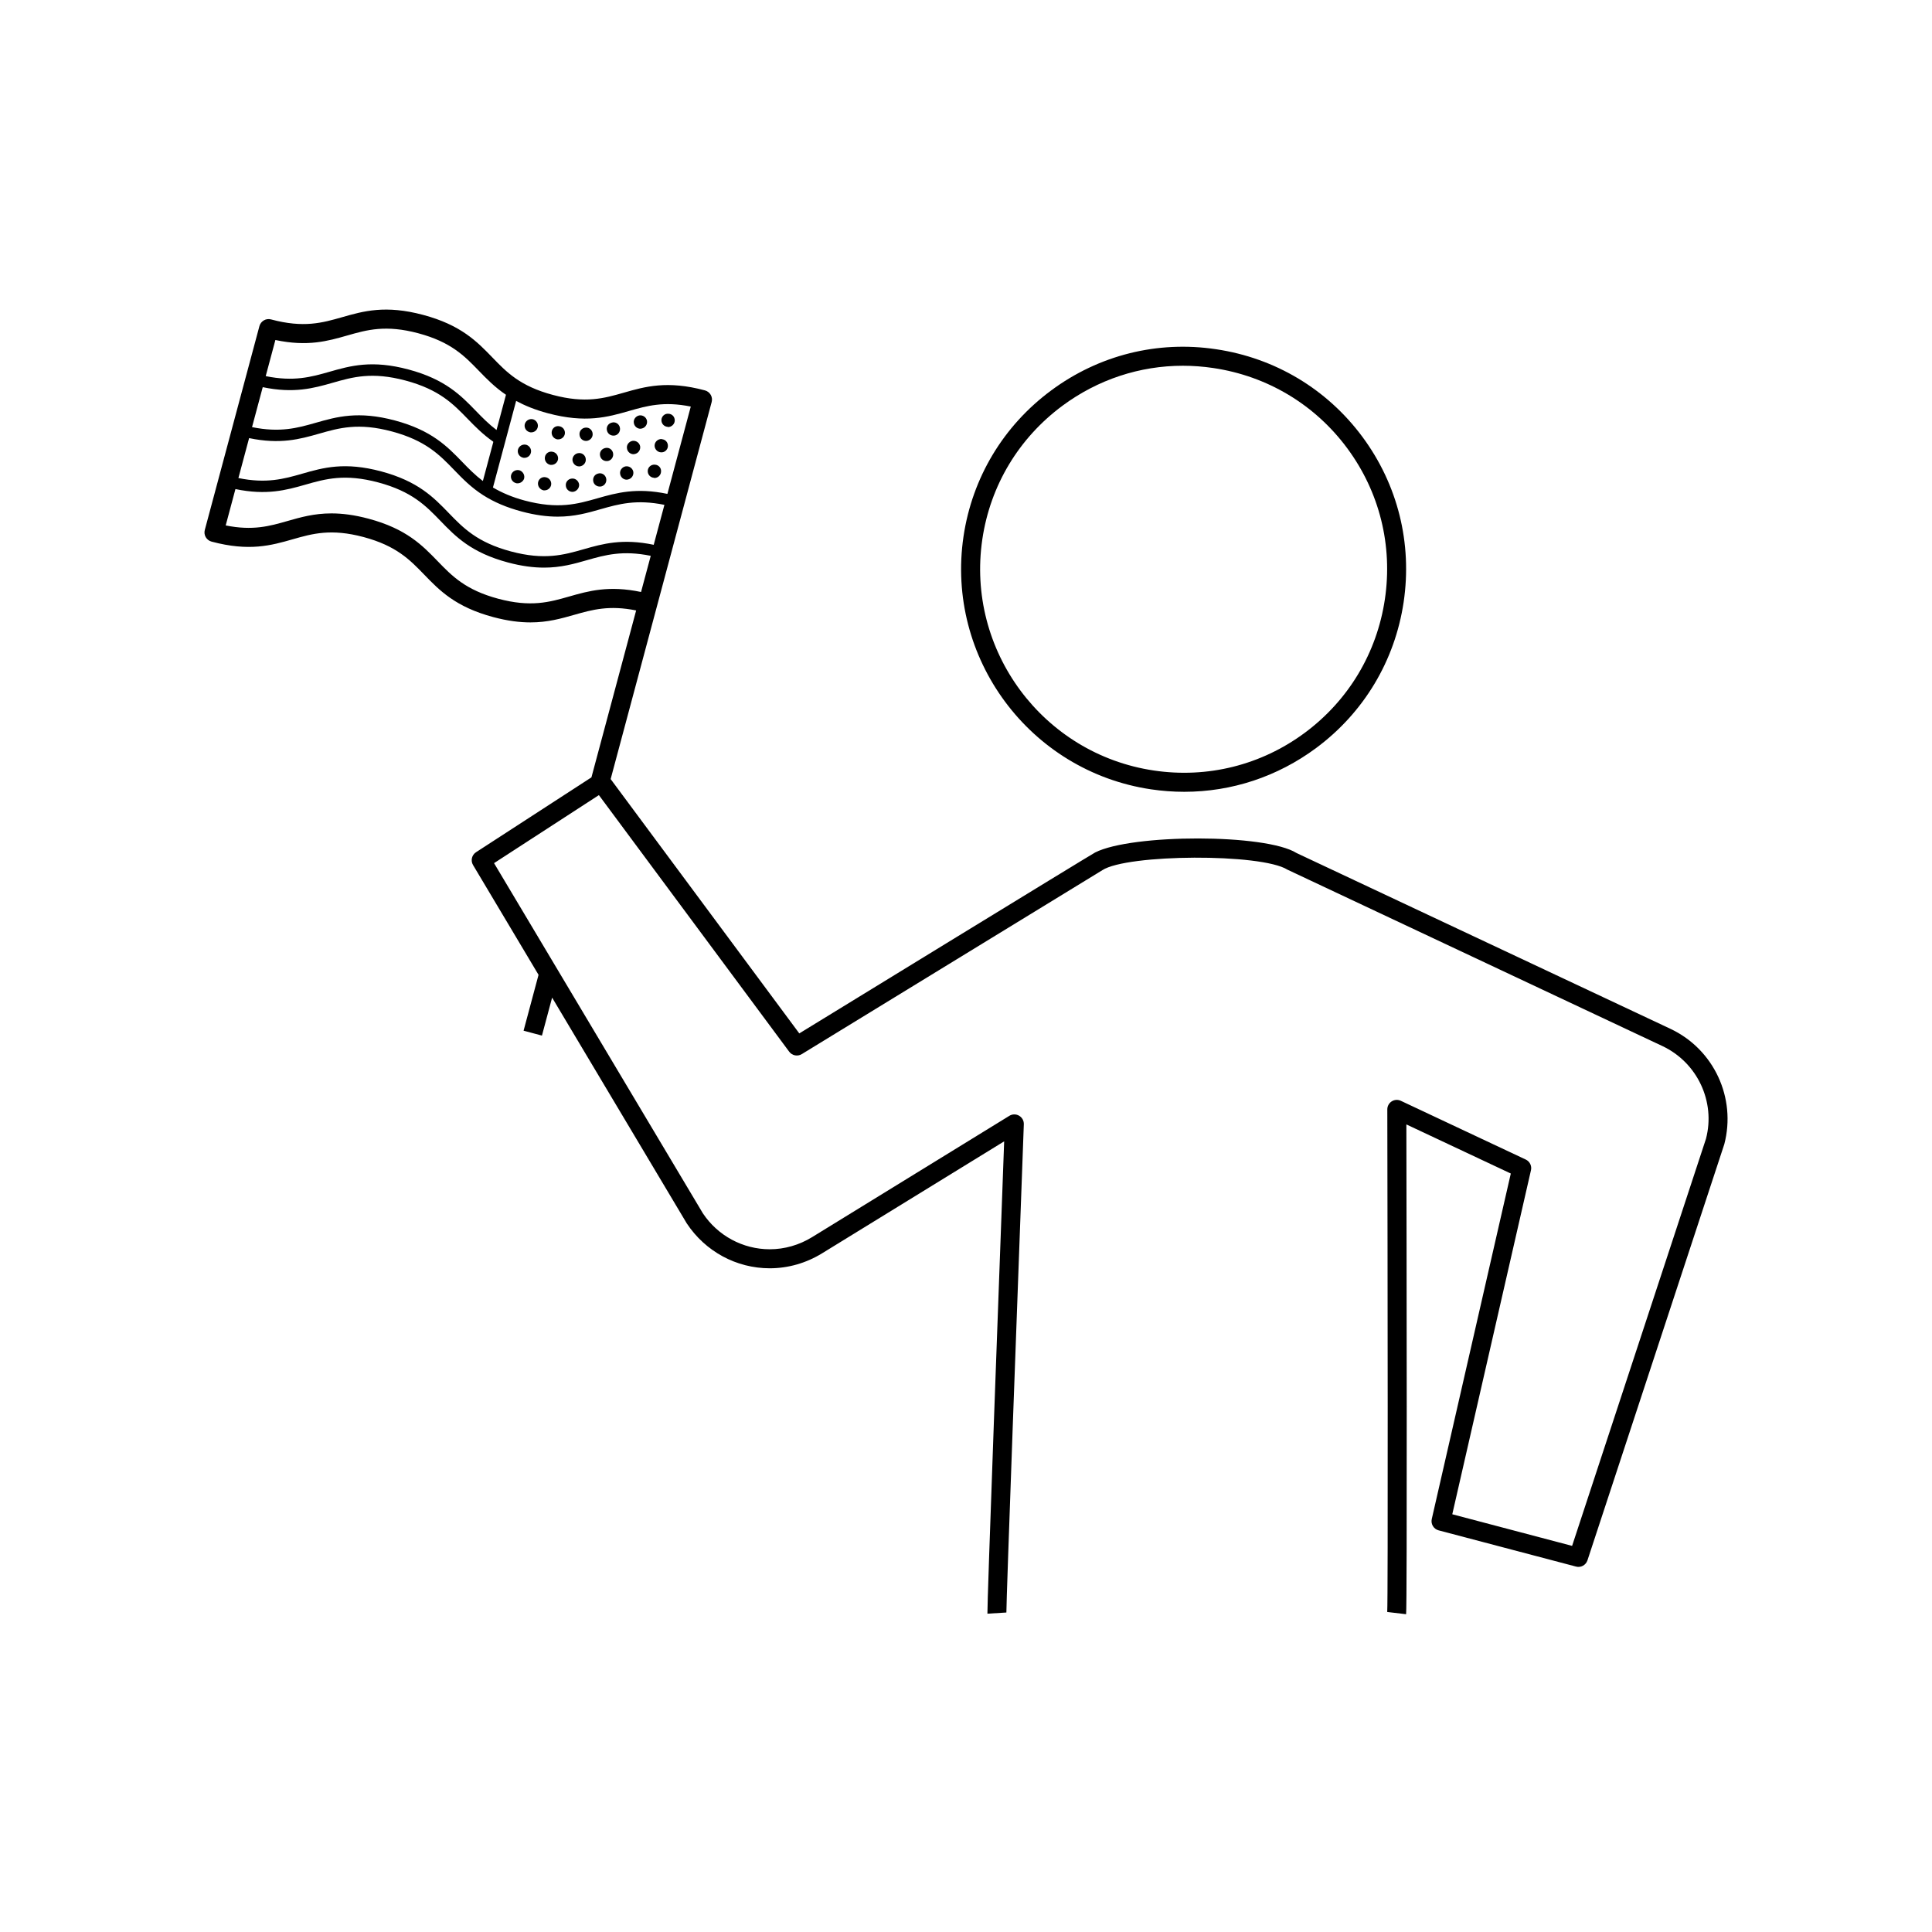 <?xml version="1.0" encoding="UTF-8"?>
<!-- Uploaded to: ICON Repo, www.svgrepo.com, Generator: ICON Repo Mixer Tools -->
<svg fill="#000000" width="800px" height="800px" version="1.1" viewBox="144 144 512 512" xmlns="http://www.w3.org/2000/svg">
 <g>
  <path d="m449.02 353.18c2.949 0.438 5.894 0.656 8.82 0.656 12.535 0 24.695-3.996 34.949-11.602 12.629-9.371 20.867-23.102 23.191-38.664 2.316-15.602-1.562-31.156-10.926-43.801-9.375-12.656-23.148-20.898-38.777-23.219-15.531-2.336-31.043 1.543-43.695 10.914-12.68 9.387-20.93 23.129-23.242 38.699-4.762 32.168 17.523 62.23 49.68 67.016zm-44.691-66.281c2.109-14.238 9.656-26.801 21.25-35.387 9.375-6.938 20.469-10.586 31.891-10.586 2.676 0 5.371 0.203 8.07 0.605 14.297 2.121 26.898 9.664 35.473 21.234 8.566 11.562 12.117 25.789 9.992 40.059-2.121 14.234-9.656 26.793-21.207 35.363-11.562 8.578-25.789 12.125-40.027 10.004-29.414-4.367-49.801-31.863-45.441-61.293z"/>
  <path d="m586.75 416.68-99.156-46.621c-8.16-5.148-43.645-5.09-53.367-0.145-0.297 0.055-78.406 47.949-78.406 47.949l-49.992-67.398 12.297-45.902 14.473-54.02c0.172-0.645 0.086-1.336-0.25-1.91-0.336-0.574-0.887-1.004-1.531-1.176-10.004-2.68-15.852-1.008-21.504 0.609-5.223 1.492-10.152 2.91-18.824 0.586-8.656-2.316-12.223-6.004-16-9.914-4.09-4.227-8.316-8.602-18.332-11.281-10.012-2.684-15.852-1.008-21.508 0.609-5.231 1.492-10.168 2.902-18.816 0.586-0.641-0.176-1.336-0.086-1.91 0.25-0.574 0.336-1.004 0.887-1.176 1.531l-14.473 54.012c-0.172 0.645-0.086 1.336 0.25 1.91 0.336 0.574 0.887 1.004 1.531 1.176 10.004 2.676 15.852 1.004 21.512-0.613 5.223-1.492 10.168-2.902 18.816-0.586 8.66 2.324 12.227 6.012 16.008 9.922 4.09 4.227 8.316 8.602 18.324 11.281 3.82 1.023 7.031 1.41 9.859 1.41 4.578 0 8.152-1.023 11.648-2.019 4.707-1.34 9.199-2.602 16.363-1.148l-11.848 44.23-30.582 19.84c-1.137 0.734-1.484 2.242-0.789 3.402l17.352 29.094-3.965 14.801 4.867 1.301 2.695-10.066 35.684 59.836c4.934 7.453 13.16 11.895 21.996 11.895 4.848 0 9.637-1.367 13.855-3.961l48.262-29.676c-1.273 34.426-4.566 123.63-4.438 125.17l5.027-0.309c-0.047-2.629 3.004-85.785 4.621-129.39 0.035-0.934-0.441-1.797-1.25-2.266-0.801-0.473-1.797-0.465-2.59 0.031l-52.27 32.145c-3.422 2.102-7.301 3.215-11.219 3.215-7.144 0-13.793-3.606-17.734-9.543l-55.332-92.785 27.785-18.027 50.43 67.992c0.777 1.047 2.227 1.328 3.34 0.645 0 0 79.391-48.582 79.648-48.742 6.566-4.289 42.113-4.504 49.039-0.145l99.418 46.77c9.266 4.387 14.086 14.781 11.512 24.562l-35.477 107.88-31.754-8.379 20.852-91.168c0.266-1.152-0.312-2.336-1.379-2.836l-33.105-15.566c-0.785-0.371-1.699-0.312-2.422 0.152-0.727 0.465-1.168 1.27-1.164 2.133 0.074 35.953 0.211 129.96-0.023 133.18l5.004 0.594c0.297-2.144 0.125-101.02 0.07-129.8l27.676 13.012-20.945 91.566c-0.301 1.324 0.5 2.648 1.812 2.996l36.406 9.598c1.285 0.359 2.621-0.387 3.039-1.648l36.266-110.28c3.215-12.27-2.75-25.117-14.207-30.547zm-312.07-155.65c0.016 0.035 0.035 0.055 0.055 0.09l-2.769 10.352c-2.07-1.566-3.727-3.254-5.445-5.031-3.988-4.125-8.121-8.398-17.852-11.008-9.742-2.609-15.453-0.973-20.98 0.605-4.848 1.387-9.473 2.672-16.898 1.152l2.836-10.586c8.254 1.727 13.477 0.277 18.512-1.16 5.359-1.535 10.43-2.977 19.355-0.59 8.934 2.394 12.594 6.184 16.48 10.188 1.957 2.016 4.004 4.09 6.707 5.988zm-46.156-2.09c5.367-1.535 10.438-2.988 19.363-0.59 8.922 2.394 12.582 6.184 16.461 10.188 2.195 2.273 4.465 4.621 7.707 6.695 2.883 1.84 6.203 3.254 10.156 4.312 3.707 0.996 6.832 1.371 9.586 1.371 4.473 0 7.965-0.996 11.383-1.977 4.84-1.379 9.473-2.664 16.898-1.148l-2.836 10.586c-8.246-1.727-13.477-0.277-18.512 1.16-5.359 1.531-10.43 2.977-19.355 0.59-8.922-2.394-12.59-6.184-16.465-10.188-3.996-4.133-8.121-8.398-17.859-11.008-9.73-2.613-15.445-0.984-20.973 0.605-4.84 1.387-9.477 2.676-16.898 1.152l2.836-10.586c8.254 1.723 13.477 0.273 18.508-1.164zm82.176-6.031c4.711-1.344 9.191-2.625 16.363-1.164l-6.195 23.141c-8.254-1.727-13.477-0.277-18.512 1.16-5.367 1.527-10.422 2.977-19.355 0.59-3.246-0.871-5.949-2.035-8.363-3.445l6.144-22.945c2.293 1.234 4.996 2.359 8.41 3.269 10.012 2.684 15.855 1.016 21.508-0.605zm-93.719-18.805c8.551 1.809 13.887 0.281 19.059-1.199 5.223-1.492 10.168-2.898 18.816-0.586 8.664 2.316 12.234 6.012 16.016 9.914 2.106 2.176 4.262 4.387 7.215 6.387l-2.5 9.332c-2.062-1.562-3.723-3.25-5.438-5.019-3.996-4.125-8.125-8.398-17.863-11.008-9.738-2.613-15.445-0.977-20.973 0.598-4.84 1.387-9.477 2.672-16.898 1.152zm77.852 67.977c-5.223 1.496-10.156 2.906-18.812 0.586-8.656-2.324-12.227-6.012-16.008-9.922-4.09-4.227-8.316-8.602-18.324-11.281-3.82-1.023-7.031-1.41-9.859-1.41-4.578 0-8.152 1.023-11.648 2.019-4.715 1.352-9.191 2.625-16.367 1.168l2.578-9.633c8.254 1.715 13.477 0.277 18.516-1.164 5.367-1.531 10.43-2.977 19.355-0.59 8.926 2.394 12.594 6.184 16.469 10.191 3.988 4.133 8.121 8.398 17.855 11.008 3.707 0.996 6.832 1.371 9.586 1.371 4.473 0 7.965-0.996 11.383-1.977 4.84-1.387 9.465-2.664 16.898-1.148l-2.57 9.582c-8.531-1.793-13.871-0.281-19.051 1.199z"/>
  <path d="m313.7 257.62c0.102 0 0.25-0.051 0.352-0.051 0.957-0.203 1.562-1.109 1.41-2.066-0.203-0.957-1.109-1.562-2.066-1.41-0.957 0.203-1.613 1.109-1.41 2.066 0.152 0.855 0.91 1.461 1.715 1.461z"/>
  <path d="m306.54 259.44c0.152 0 0.301 0 0.504-0.051 0.906-0.25 1.461-1.211 1.211-2.168s-1.211-1.512-2.168-1.211c-0.957 0.25-1.512 1.211-1.211 2.168 0.203 0.758 0.906 1.262 1.664 1.262z"/>
  <path d="m299.29 260.85h0.152c0.957-0.102 1.715-0.957 1.613-1.914-0.051-0.957-0.906-1.715-1.863-1.613-0.957 0.051-1.715 0.906-1.613 1.863 0.051 0.957 0.805 1.664 1.711 1.664z"/>
  <path d="m291.68 260.44h0.25c0.855 0 1.613-0.605 1.762-1.461 0.152-0.957-0.504-1.863-1.461-2.016-0.957-0.203-1.863 0.453-2.016 1.41-0.148 0.961 0.457 1.867 1.465 2.066z"/>
  <path d="m320.95 257.12c0.051 0.051 0.051 0.051 0.102 0.051 0.906 0 1.715-0.754 1.762-1.664 0.051-1.008-0.656-1.812-1.664-1.863-0.957-0.102-1.812 0.656-1.863 1.613-0.047 1.008 0.707 1.812 1.664 1.863z"/>
  <path d="m284.22 258.48c0.203 0.102 0.352 0.102 0.555 0.102 0.754 0 1.41-0.453 1.664-1.16 0.352-0.906-0.152-1.914-1.059-2.266-0.906-0.301-1.914 0.152-2.266 1.109-0.305 0.906 0.199 1.914 1.105 2.215z"/>
  <path d="m311.88 264.37c0.102 0 0.203-0.051 0.352-0.051 0.957-0.203 1.562-1.109 1.41-2.066-0.203-0.957-1.109-1.562-2.066-1.41-0.957 0.203-1.613 1.109-1.41 2.066 0.152 0.859 0.906 1.461 1.715 1.461z"/>
  <path d="m319.14 263.87c0.957 0.102 1.812-0.656 1.863-1.613 0.051-1.008-0.656-1.812-1.613-1.863v-0.051c-1.008-0.051-1.863 0.707-1.914 1.664-0.047 0.953 0.707 1.812 1.664 1.863z"/>
  <path d="m297.47 267.6h0.152c0.957-0.102 1.715-0.957 1.613-1.914-0.051-0.957-0.906-1.715-1.863-1.613-0.957 0.051-1.715 0.906-1.664 1.863 0.102 0.957 0.855 1.664 1.762 1.664z"/>
  <path d="m289.87 267.2h0.25c0.855 0 1.613-0.605 1.762-1.461 0.152-0.957-0.504-1.863-1.461-2.016-0.957-0.203-1.863 0.453-2.016 1.41-0.148 0.957 0.457 1.863 1.465 2.066z"/>
  <path d="m282.41 265.23c0.203 0.102 0.402 0.102 0.555 0.102 0.754 0 1.41-0.453 1.664-1.16 0.352-0.906-0.152-1.914-1.059-2.266-0.906-0.301-1.914 0.152-2.266 1.109-0.305 0.902 0.199 1.91 1.105 2.215z"/>
  <path d="m304.73 266.19c0.152 0 0.352 0 0.504-0.051 0.906-0.25 1.461-1.211 1.211-2.168s-1.211-1.512-2.168-1.211c-0.957 0.25-1.512 1.211-1.211 2.168 0.203 0.758 0.91 1.262 1.664 1.262z"/>
  <path d="m310.07 271.12c0.152 0 0.25-0.051 0.352-0.051 0.957-0.203 1.562-1.109 1.41-2.066-0.203-0.957-1.109-1.562-2.066-1.41-0.957 0.203-1.613 1.109-1.41 2.066 0.152 0.855 0.906 1.461 1.715 1.461z"/>
  <path d="m302.91 272.94c0.203 0 0.352 0 0.504-0.051 0.906-0.25 1.461-1.211 1.211-2.168s-1.211-1.512-2.168-1.211c-0.957 0.25-1.461 1.211-1.211 2.168 0.203 0.758 0.91 1.262 1.664 1.262z"/>
  <path d="m288.05 273.95h0.25c0.855 0 1.613-0.605 1.762-1.461 0.152-0.957-0.504-1.863-1.461-2.016-0.957-0.203-1.863 0.453-2.016 1.41-0.145 0.957 0.508 1.863 1.465 2.066z"/>
  <path d="m317.32 270.62c0.051 0.051 0.051 0.051 0.102 0.051 0.957 0 1.715-0.754 1.762-1.664 0.102-1.008-0.656-1.812-1.613-1.863-1.008-0.102-1.863 0.656-1.914 1.613-0.051 1.008 0.707 1.812 1.664 1.863z"/>
  <path d="m295.71 274.35h0.102c0.957-0.102 1.715-0.957 1.664-1.914-0.102-0.957-0.957-1.715-1.914-1.613-0.957 0.051-1.715 0.906-1.613 1.863 0.047 0.961 0.855 1.664 1.762 1.664z"/>
  <path d="m281.75 268.66c-0.906-0.301-1.914 0.152-2.266 1.109-0.301 0.906 0.203 1.914 1.109 2.215 0.203 0.102 0.402 0.102 0.555 0.102 0.754 0 1.41-0.453 1.715-1.16 0.297-0.906-0.207-1.914-1.113-2.266z"/>
 </g>
</svg>